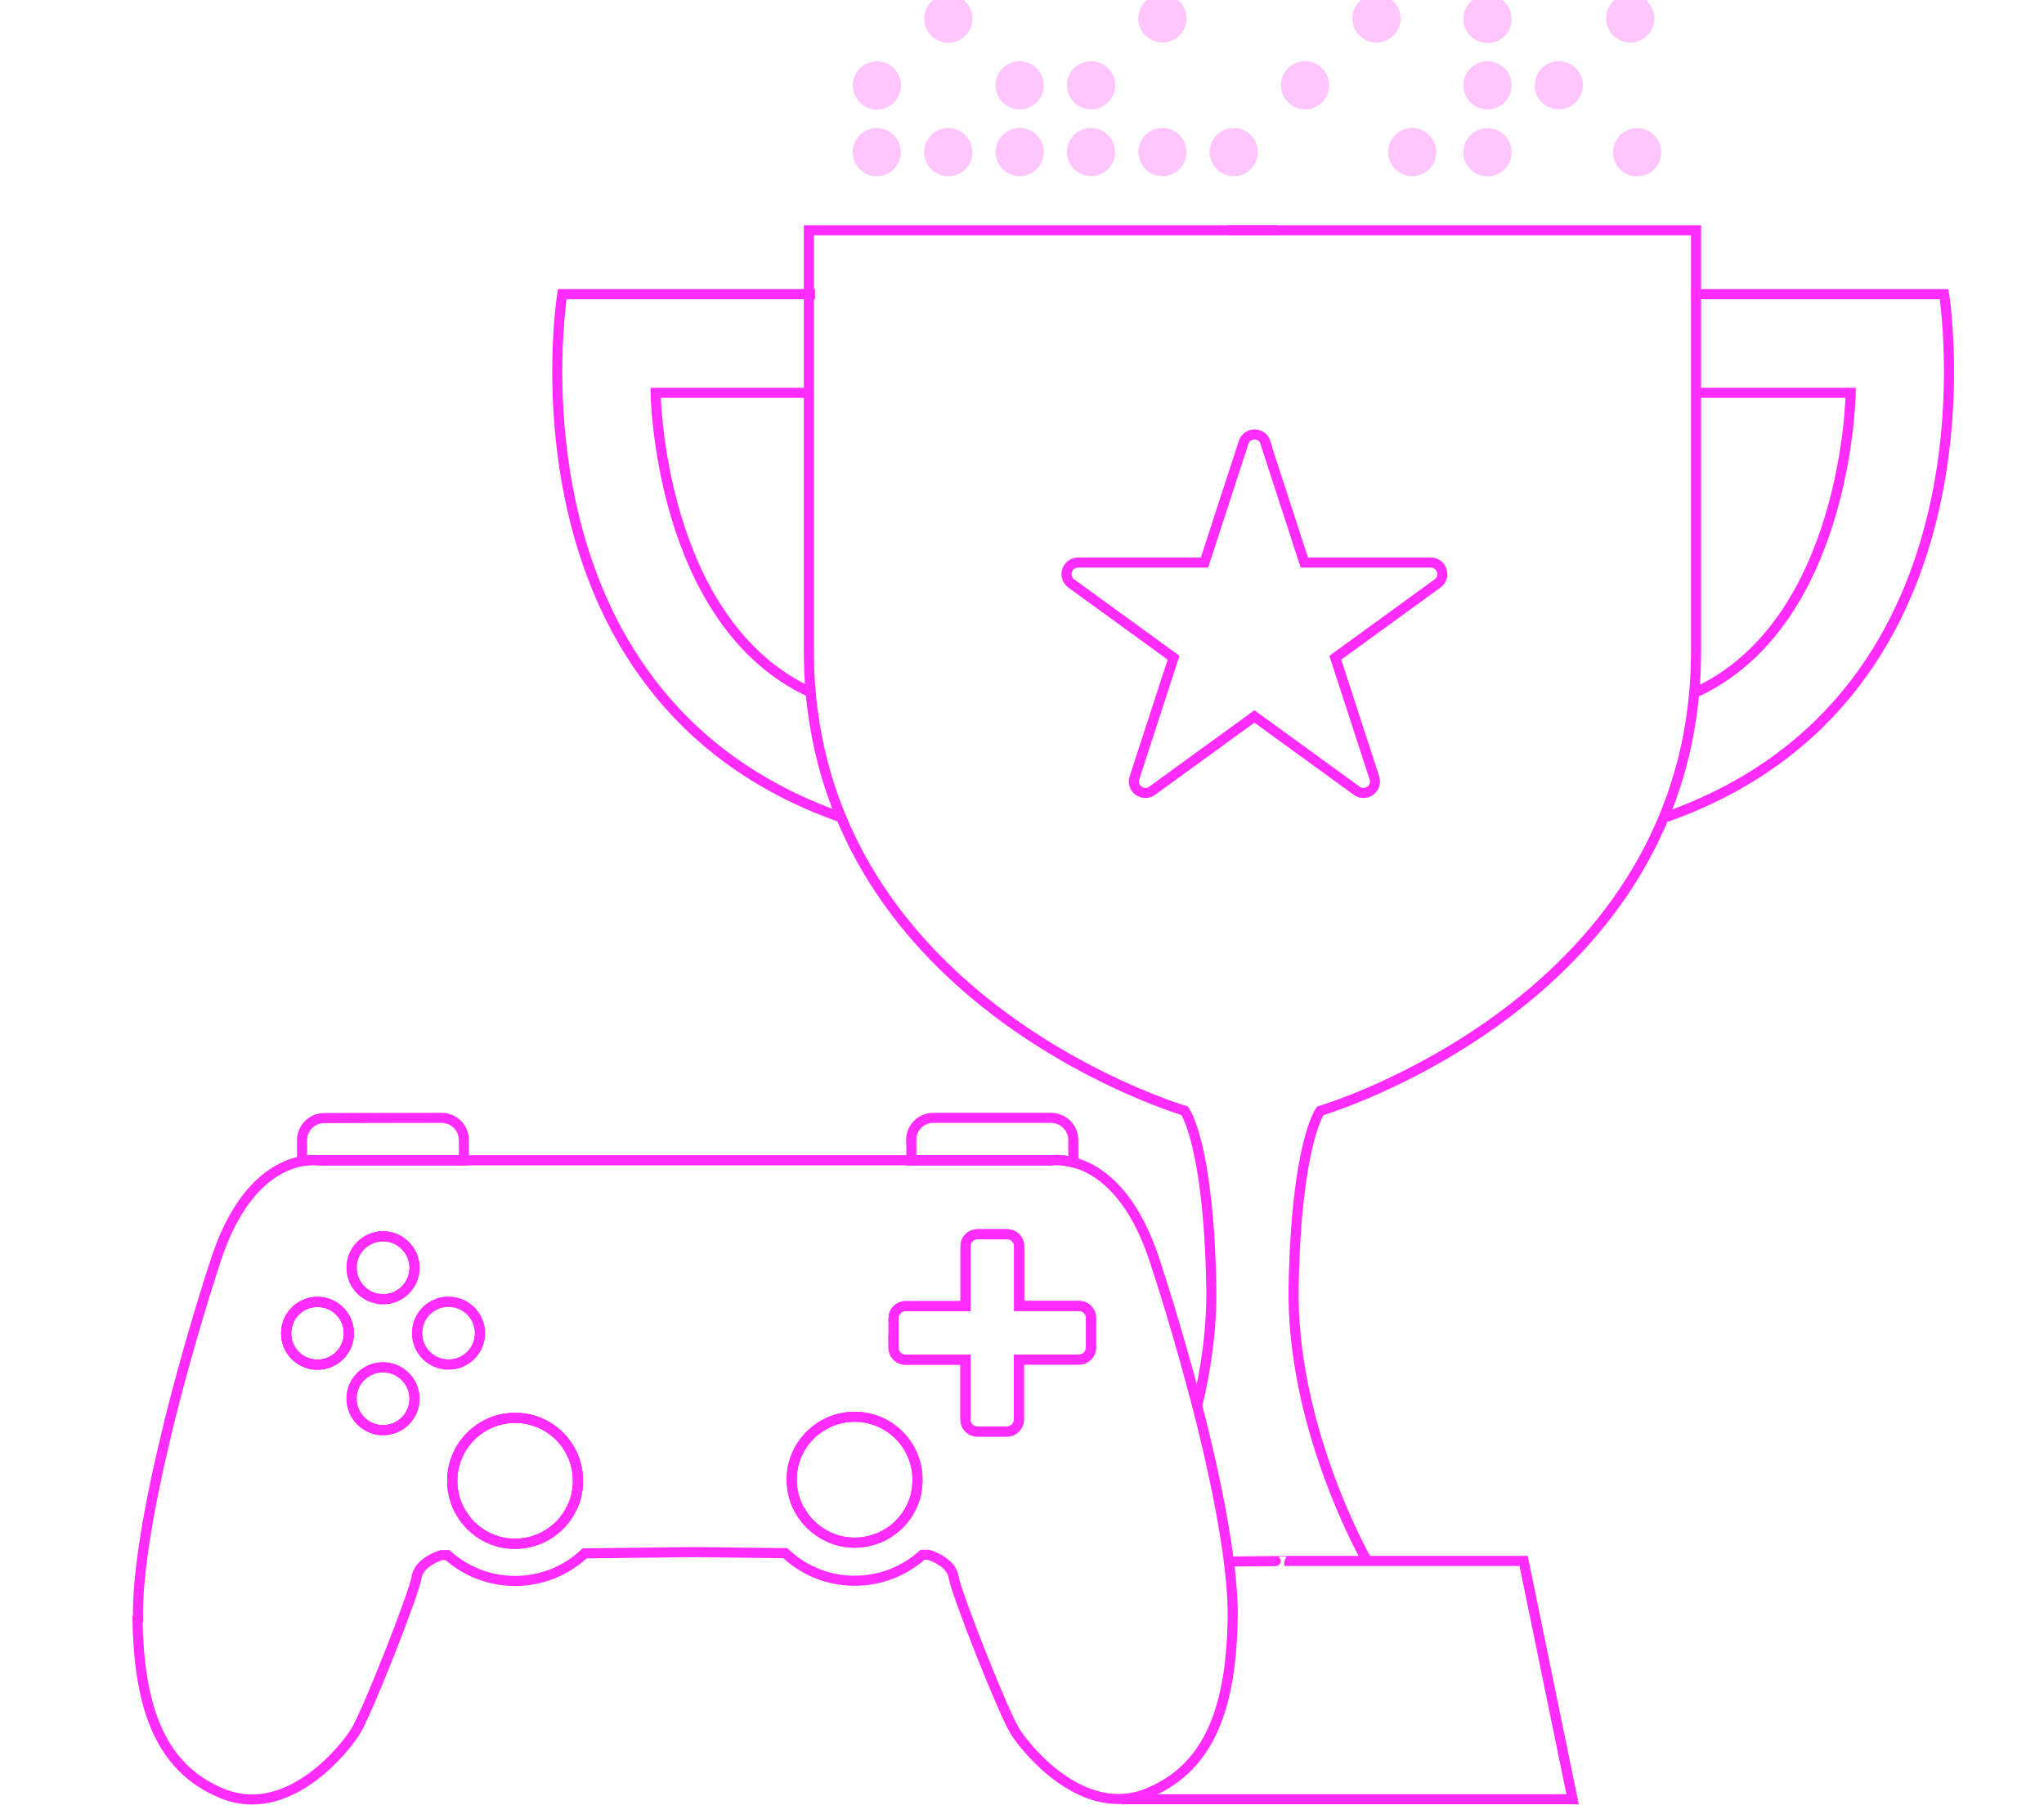 <?xml version="1.0" encoding="UTF-8"?>
<svg id="Layer_1" xmlns="http://www.w3.org/2000/svg" viewBox="0 0 192.86 170.3">
  <defs>
    <style>
      .cls-1 {
        stroke: #ff2cfd;
        stroke-width: .95px;
      }

      .cls-1, .cls-2 {
        fill: none;
        stroke-miterlimit: 10;
      }

      .cls-3 {
        opacity: .27;
      }

      .cls-4 {
        fill: #ff2cfb;
      }

      .cls-2 {
        stroke: #ff2cfb;
        stroke-width: 1.07px;
      }
    </style>
  </defs>
  <path class="cls-1" d="M112.96,132.67c.84-3.49,1.4-7.35,1.33-11.3-.25-13.49-2.51-16.55-2.51-16.55,0,0-32.64-9.6-35.29-39.5-.12-1.27-.17-2.57-.17-3.91V21.73h44.22"/>
  <path class="cls-1" d="M129.02,147.36s-.02-.02-.04-.07c-.56-.99-7.16-12.99-6.92-25.91.25-13.49,2.51-16.55,2.51-16.55,0,0,35.46-10.43,35.46-43.41V21.73h-44.22"/>
  <path class="cls-1" d="M159.58,27.76h23.85s6.16,37.87-26.19,49.33"/>
  <path class="cls-1" d="M160.2,37.07h14.42s-.27,21.69-14.69,28.3"/>
  <path class="cls-1" d="M76.9,27.76h-23.85s-6.16,37.87,26.19,49.33"/>
  <path class="cls-1" d="M76.28,37.07h-14.42s.27,21.69,14.68,28.3"/>
  <path class="cls-1" d="M115.92,147.36s5.29-.05,5.27-.06h22.57l4.62,22.49h0-42.57"/>
  <path class="cls-1" d="M119.38,41.75l3.69,11.34h11.93c1.05,0,1.49,1.35.64,1.97l-9.65,7.01,3.69,11.34c.32,1-.82,1.83-1.67,1.21l-9.65-7.01-9.65,7.01c-.85.62-2-.21-1.67-1.21l3.69-11.34-9.65-7.01c-.85-.62-.41-1.97.64-1.97h11.93l3.69-11.34c.32-1,1.74-1,2.07,0h-.01Z"/>
  <g class="cls-3">
    <path class="cls-4" d="M140.35,3.53c.96,0,1.74-.78,1.74-1.74s-.78-1.74-1.74-1.74-1.74.78-1.74,1.74.78,1.74,1.74,1.74Z"/>
    <path class="cls-2" d="M140.35,3.53c.96,0,1.74-.78,1.74-1.74s-.78-1.74-1.74-1.74-1.74.78-1.74,1.74.78,1.74,1.74,1.74Z"/>
  </g>
  <g class="cls-3">
    <path class="cls-4" d="M82.73,16.1c.96,0,1.74-.78,1.74-1.74s-.78-1.74-1.74-1.74-1.74.78-1.74,1.74.78,1.74,1.74,1.74Z"/>
    <path class="cls-2" d="M82.73,16.1c.96,0,1.74-.78,1.74-1.74s-.78-1.74-1.74-1.74-1.74.78-1.74,1.74.78,1.74,1.74,1.74Z"/>
  </g>
  <g class="cls-3">
    <path class="cls-4" d="M82.74,9.8c.96,0,1.74-.78,1.74-1.74s-.78-1.74-1.74-1.74-1.74.78-1.74,1.74.78,1.74,1.74,1.74Z"/>
    <path class="cls-2" d="M82.74,9.8c.96,0,1.74-.78,1.74-1.74s-.78-1.74-1.74-1.74-1.74.78-1.74,1.74.78,1.74,1.74,1.74Z"/>
  </g>
  <g class="cls-3">
    <path class="cls-4" d="M89.47,16.1c.96,0,1.74-.78,1.74-1.74s-.78-1.74-1.74-1.74-1.74.78-1.74,1.74.78,1.74,1.74,1.74Z"/>
    <path class="cls-2" d="M89.47,16.1c.96,0,1.74-.78,1.74-1.74s-.78-1.74-1.74-1.74-1.74.78-1.74,1.74.78,1.74,1.74,1.74Z"/>
  </g>
  <g class="cls-3">
    <path class="cls-4" d="M89.48,3.5c.96,0,1.74-.78,1.74-1.74s-.78-1.74-1.74-1.74-1.74.78-1.74,1.74.78,1.74,1.74,1.74Z"/>
    <path class="cls-2" d="M89.48,3.5c.96,0,1.74-.78,1.74-1.74s-.78-1.74-1.74-1.74-1.74.78-1.74,1.74.78,1.74,1.74,1.74Z"/>
  </g>
  <g class="cls-3">
    <path class="cls-4" d="M96.21,16.09c.96,0,1.74-.78,1.74-1.74s-.78-1.74-1.74-1.74-1.74.78-1.74,1.74.78,1.74,1.74,1.74Z"/>
    <path class="cls-2" d="M96.21,16.09c.96,0,1.74-.78,1.74-1.74s-.78-1.74-1.74-1.74-1.74.78-1.74,1.74.78,1.74,1.74,1.74Z"/>
  </g>
  <g class="cls-3">
    <path class="cls-4" d="M102.94,16.09c.96,0,1.74-.78,1.74-1.74s-.78-1.74-1.74-1.74-1.74.78-1.74,1.74.78,1.74,1.74,1.74Z"/>
    <path class="cls-2" d="M102.94,16.09c.96,0,1.74-.78,1.74-1.74s-.78-1.74-1.74-1.74-1.74.78-1.74,1.74.78,1.74,1.74,1.74Z"/>
  </g>
  <g class="cls-3">
    <path class="cls-4" d="M109.68,16.09c.96,0,1.74-.78,1.74-1.74s-.78-1.74-1.74-1.74-1.74.78-1.74,1.74.78,1.74,1.74,1.74Z"/>
    <path class="cls-2" d="M109.68,16.09c.96,0,1.74-.78,1.74-1.74s-.78-1.74-1.74-1.74-1.74.78-1.74,1.74.78,1.74,1.74,1.74Z"/>
  </g>
  <g class="cls-3">
    <path class="cls-4" d="M102.95,9.79c.96,0,1.74-.78,1.74-1.74s-.78-1.74-1.74-1.74-1.74.78-1.74,1.74.78,1.74,1.74,1.74Z"/>
    <path class="cls-2" d="M102.95,9.79c.96,0,1.74-.78,1.74-1.74s-.78-1.74-1.74-1.74-1.74.78-1.74,1.74.78,1.74,1.74,1.74Z"/>
  </g>
  <g class="cls-3">
    <path class="cls-4" d="M116.41,16.09c.96,0,1.74-.78,1.74-1.74s-.78-1.74-1.74-1.74-1.74.78-1.74,1.74.78,1.74,1.74,1.74Z"/>
    <path class="cls-2" d="M116.41,16.09c.96,0,1.74-.78,1.74-1.74s-.78-1.74-1.74-1.74-1.74.78-1.74,1.74.78,1.74,1.74,1.74Z"/>
  </g>
  <g class="cls-3">
    <path class="cls-4" d="M140.35,16.11c.96,0,1.74-.78,1.74-1.74s-.78-1.74-1.74-1.74-1.74.78-1.74,1.74.78,1.74,1.74,1.74Z"/>
    <path class="cls-2" d="M140.35,16.11c.96,0,1.74-.78,1.74-1.74s-.78-1.74-1.74-1.74-1.74.78-1.74,1.74.78,1.74,1.74,1.74Z"/>
  </g>
  <g class="cls-3">
    <path class="cls-4" d="M154.47,16.11c.96,0,1.74-.78,1.74-1.74s-.78-1.74-1.74-1.74-1.74.78-1.74,1.74.78,1.74,1.74,1.74Z"/>
    <path class="cls-2" d="M154.47,16.11c.96,0,1.74-.78,1.74-1.74s-.78-1.74-1.74-1.74-1.74.78-1.74,1.74.78,1.74,1.74,1.74Z"/>
  </g>
  <g class="cls-3">
    <path class="cls-4" d="M140.35,9.79c.96,0,1.74-.78,1.74-1.74s-.78-1.74-1.74-1.74-1.74.78-1.74,1.74.78,1.74,1.74,1.74Z"/>
    <path class="cls-2" d="M140.35,9.79c.96,0,1.74-.78,1.74-1.74s-.78-1.74-1.74-1.74-1.74.78-1.74,1.74.78,1.74,1.74,1.74Z"/>
  </g>
  <g class="cls-3">
    <path class="cls-4" d="M147.08,9.79c.96,0,1.74-.78,1.74-1.74s-.78-1.74-1.74-1.74-1.74.78-1.74,1.74.78,1.74,1.74,1.74Z"/>
    <path class="cls-2" d="M147.08,9.79c.96,0,1.74-.78,1.74-1.74s-.78-1.74-1.74-1.74-1.74.78-1.74,1.74.78,1.74,1.74,1.74Z"/>
  </g>
  <g class="cls-3">
    <path class="cls-4" d="M153.82,3.48c.96,0,1.74-.78,1.74-1.74s-.78-1.74-1.74-1.74-1.74.78-1.74,1.74.78,1.74,1.74,1.74Z"/>
    <path class="cls-2" d="M153.82,3.48c.96,0,1.74-.78,1.74-1.74s-.78-1.74-1.74-1.74-1.74.78-1.74,1.74.78,1.74,1.74,1.74Z"/>
  </g>
  <g class="cls-3">
    <path class="cls-4" d="M133.25,16.09c.96,0,1.74-.78,1.74-1.74s-.78-1.74-1.74-1.74-1.74.78-1.74,1.74.78,1.74,1.74,1.74Z"/>
    <path class="cls-2" d="M133.25,16.09c.96,0,1.74-.78,1.74-1.74s-.78-1.74-1.74-1.74-1.74.78-1.74,1.74.78,1.74,1.74,1.74Z"/>
  </g>
  <g class="cls-3">
    <path class="cls-4" d="M123.14,9.79c.96,0,1.74-.78,1.74-1.74s-.78-1.74-1.74-1.74-1.74.78-1.74,1.74.78,1.74,1.74,1.74Z"/>
    <path class="cls-2" d="M123.14,9.79c.96,0,1.74-.78,1.74-1.74s-.78-1.74-1.74-1.74-1.74.78-1.74,1.74.78,1.74,1.74,1.74Z"/>
  </g>
  <g class="cls-3">
    <path class="cls-4" d="M129.88,3.48c.96,0,1.74-.78,1.74-1.74s-.78-1.74-1.74-1.74-1.74.78-1.74,1.74.78,1.74,1.74,1.74Z"/>
    <path class="cls-2" d="M129.88,3.48c.96,0,1.74-.78,1.74-1.74s-.78-1.74-1.74-1.74-1.74.78-1.74,1.74.78,1.74,1.74,1.74Z"/>
  </g>
  <g class="cls-3">
    <path class="cls-4" d="M96.21,9.79c.96,0,1.74-.78,1.74-1.74s-.78-1.74-1.74-1.74-1.74.78-1.74,1.74.78,1.74,1.74,1.74Z"/>
    <path class="cls-2" d="M96.21,9.79c.96,0,1.74-.78,1.74-1.74s-.78-1.74-1.74-1.74-1.74.78-1.74,1.74.78,1.74,1.74,1.74Z"/>
  </g>
  <g class="cls-3">
    <path class="cls-4" d="M109.68,3.48c.96,0,1.74-.78,1.74-1.74s-.78-1.74-1.74-1.74-1.74.78-1.74,1.74.78,1.74,1.74,1.74Z"/>
    <path class="cls-2" d="M109.68,3.48c.96,0,1.74-.78,1.74-1.74s-.78-1.74-1.74-1.74-1.74.78-1.74,1.74.78,1.74,1.74,1.74Z"/>
  </g>
  <g>
    <g>
      <path class="cls-1" d="M28.5,109.59v-1.98c0-1.16.94-2.1,2.09-2.1l11.08-.02c1.16,0,2.1.94,2.1,2.1v1.92s-13.74,0-13.74,0c0,0-.6-.1-1.53.06h0Z"/>
      <path class="cls-1" d="M42.67,139.74c0,1.17.33,2.24.91,3.16.02.04.06.07.08.11.3.47.67.88,1.1,1.25,1.03.89,2.38,1.43,3.85,1.42,2.28,0,4.26-1.28,5.24-3.17.27-.49.47-1.03.58-1.59,0-.03.01-.05.01-.08.07-.35.1-.72.1-1.1,0-3.28-2.65-5.93-5.93-5.94-3.28,0-5.94,2.67-5.93,5.94h0Z"/>
      <path class="cls-1" d="M12.97,152.8c.15,7.84,1.88,13.95,8,16.45,6.12,2.51,11.45-4.07,12.54-5.8,1.1-1.72,5.56-13.07,5.79-14.58.23-1.53,2.37-2.12,2.37-2.12h.55c1.7,1.52,3.93,2.44,6.39,2.44,2.54,0,4.84-.99,6.55-2.6l10.08-.12h.25s.27,0,.27,0l8.34.1c1.71,1.62,4.03,2.61,6.56,2.6,2.46,0,4.7-.93,6.39-2.45h.55s2.15.6,2.38,2.11,4.71,12.86,5.81,14.58c1.09,1.72,6.43,8.3,12.53,5.8,6.11-2.51,7.84-8.63,7.99-16.47.09-4.92-1.47-12.87-3.51-20.7-.13-.48-.26-.96-.39-1.43,0,0,0-.01,0-.02-.2-.75-.41-1.49-.61-2.24-.01-.04-.02-.08-.04-.12-.92-3.3-1.9-6.5-2.83-9.33-2.19-6.66-5.52-8.65-7.65-9.22-1.24-.33-2.07-.19-2.07-.19h-8.96s-3.67,0-3.67,0h0s-.57,0-.57,0h-6.23s-16.62,0-16.62,0h-1.16s-7.45,0-7.45,0h-4.92s-5.8,0-5.8,0h-13.75s-.6-.09-1.53.07c-2.09.37-5.81,2.09-8.19,9.35-1.42,4.35-2.95,9.56-4.25,14.71-.02.1-.05.19-.07.28-.09.38-.18.75-.27,1.12-1.66,6.83-2.84,13.44-2.75,17.75h0ZM84.31,127.19v-2.81c0-.62.51-1.13,1.13-1.12h5.66s0-3.87,0-3.87v-1.79c0-.63.5-1.13,1.12-1.13h2.81c.63,0,1.13.5,1.13,1.12v4.93s0,.72,0,.72h1.34s4.32,0,4.32,0c.62,0,1.12.5,1.12,1.13v1.36s0,1.44,0,1.44c0,.63-.51,1.13-1.14,1.13h-5.66s0,3.4,0,3.4v2.26c0,.62-.5,1.13-1.12,1.13h-2.81c-.62,0-1.12-.51-1.12-1.12v-2.2s0-3.46,0-3.46h-5.66c-.62,0-1.13-.5-1.13-1.13ZM75.61,142.79c-.58-.91-.91-2-.91-3.16,0-3.27,2.66-5.93,5.94-5.93,3.27,0,5.94,2.66,5.93,5.94,0,.37-.03.73-.1,1.09,0,.03,0,.06,0,.09-.11.56-.31,1.1-.57,1.59-.99,1.89-2.98,3.16-5.25,3.17-1.47,0-2.81-.54-3.85-1.43-.43-.36-.8-.77-1.1-1.25-.03-.03-.07-.11-.07-.11h0ZM36.14,116.66c1.64,0,2.97,1.33,2.98,2.97,0,1.64-1.34,2.97-2.97,2.97-1.64,0-2.96-1.33-2.97-2.97,0-1.64,1.32-2.96,2.96-2.96h0ZM45.29,125.8c0,1.64-1.32,2.97-2.96,2.96-1.64.01-2.97-1.32-2.97-2.96,0-1.64,1.32-2.97,2.96-2.96,1.64,0,2.97,1.32,2.97,2.96ZM43.58,142.9c-.58-.91-.9-1.99-.91-3.16,0-3.27,2.65-5.93,5.93-5.94,3.28,0,5.94,2.66,5.93,5.94,0,.37-.03.74-.1,1.1,0,.03-.01.05-.01.08-.11.56-.3,1.11-.58,1.59-.98,1.88-2.97,3.17-5.24,3.17-1.47.01-2.82-.53-3.85-1.42-.43-.36-.8-.78-1.1-1.25-.03-.03-.06-.07-.08-.11h0ZM33.17,131.99c0-1.64,1.33-2.96,2.96-2.96s2.98,1.32,2.98,2.97c0,1.64-1.33,2.96-2.96,2.96-1.64,0-2.97-1.33-2.98-2.97ZM27,125.82c0-1.64,1.32-2.97,2.96-2.96,1.63,0,2.96,1.32,2.96,2.96,0,1.64-1.33,2.96-2.96,2.96-1.64,0-2.97-1.32-2.96-2.96Z"/>
      <path class="cls-1" d="M85.97,107.58c0-1.16.94-2.1,2.11-2.09h3.48s6.38,0,6.38,0h1.22c1.17,0,2.11.94,2.11,2.1v2.11c-1.24-.33-2.08-.19-2.08-.19h-8.96s-3.67,0-3.67,0h0s-.57,0-.57,0c0,0,0-1.93,0-1.93Z"/>
      <path class="cls-1" d="M75.61,142.79c-.58-.91-.91-2-.91-3.16,0-3.27,2.66-5.93,5.94-5.93,3.27,0,5.94,2.66,5.93,5.94,0,.37-.03.73-.1,1.09,0,.03,0,.06,0,.09-.11.56-.31,1.1-.57,1.59-.99,1.89-2.98,3.16-5.25,3.17-1.47,0-2.81-.54-3.85-1.43-.43-.36-.8-.77-1.1-1.25-.03-.03-.07-.11-.07-.11h0Z"/>
      <path class="cls-1" d="M43.58,142.9c-.58-.91-.9-1.99-.91-3.16,0-3.27,2.65-5.93,5.93-5.94,3.28,0,5.94,2.66,5.93,5.94,0,.37-.03.74-.1,1.1,0,.03-.01.05-.01.08-.11.56-.3,1.11-.58,1.59-.98,1.88-2.97,3.17-5.24,3.17-1.47.01-2.82-.53-3.85-1.42-.43-.36-.8-.78-1.1-1.25-.03-.03-.06-.07-.08-.11h0Z"/>
      <path class="cls-1" d="M27,125.82c0-1.64,1.32-2.97,2.96-2.96,1.63,0,2.96,1.32,2.96,2.96,0,1.64-1.33,2.96-2.96,2.96-1.64,0-2.97-1.32-2.96-2.96Z"/>
    </g>
    <path class="cls-1" d="M84.31,127.19v-2.81c0-.62.51-1.13,1.13-1.12h5.66s0-3.87,0-3.87v-1.79c0-.63.5-1.13,1.12-1.13h2.81c.63,0,1.13.5,1.13,1.12v4.93s0,.72,0,.72h1.34s4.32,0,4.32,0c.62,0,1.12.5,1.12,1.13v1.36s0,1.44,0,1.44c0,.63-.51,1.13-1.14,1.13h-5.66s0,3.4,0,3.4v2.26c0,.62-.5,1.13-1.12,1.13h-2.81c-.62,0-1.12-.51-1.12-1.12v-2.2s0-3.46,0-3.46h-5.66c-.62,0-1.13-.5-1.13-1.13Z"/>
    <path class="cls-1" d="M39.35,125.81c0-1.64,1.32-2.97,2.96-2.96,1.64,0,2.97,1.32,2.97,2.96,0,1.64-1.32,2.97-2.96,2.96-1.64.01-2.97-1.32-2.97-2.96Z"/>
    <path class="cls-1" d="M36.14,122.6c-1.64,0-2.96-1.33-2.97-2.97,0-1.64,1.32-2.96,2.96-2.96,1.64,0,2.97,1.33,2.98,2.97,0,1.64-1.34,2.97-2.97,2.97h0Z"/>
    <path class="cls-1" d="M33.17,131.99c0-1.64,1.33-2.96,2.96-2.96s2.98,1.32,2.98,2.97c0,1.64-1.33,2.96-2.96,2.96-1.64,0-2.97-1.33-2.98-2.97Z"/>
    <path class="cls-1" d="M27,125.82c0-1.64,1.32-2.97,2.96-2.96,1.63,0,2.96,1.32,2.96,2.96,0,1.64-1.33,2.96-2.96,2.96-1.64,0-2.97-1.32-2.96-2.96Z"/>
  </g>
</svg>
